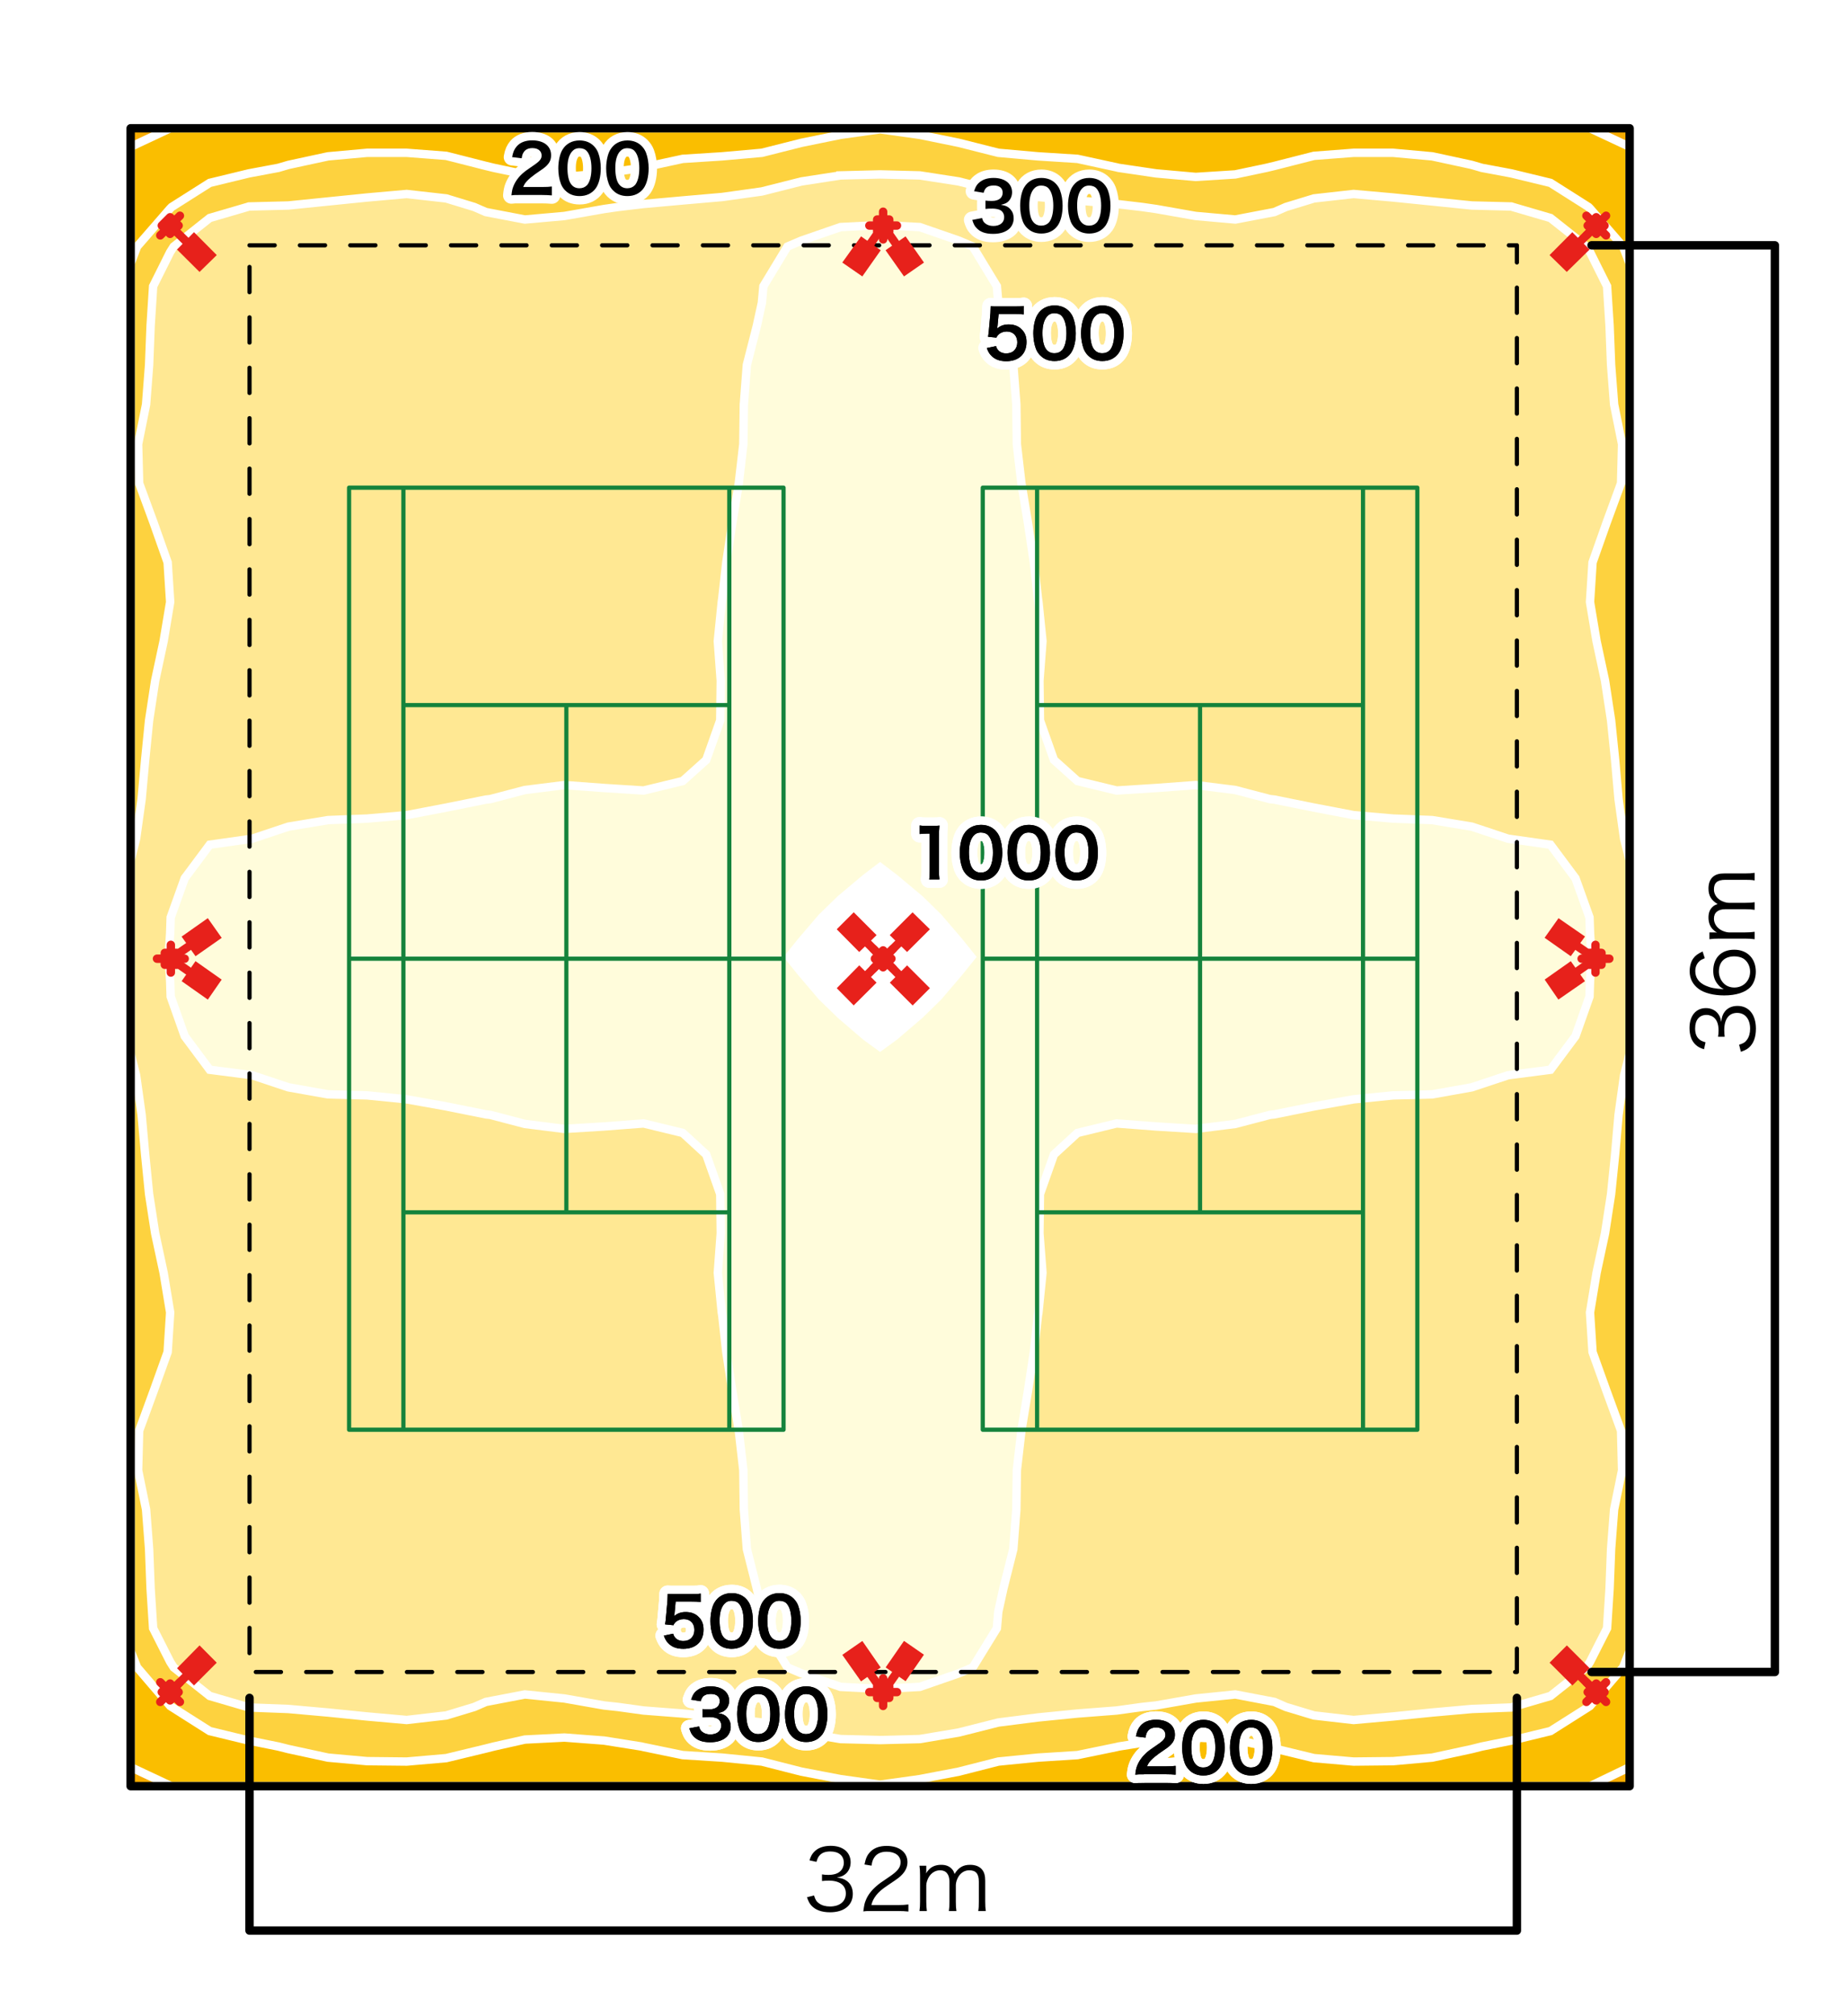 <svg xmlns="http://www.w3.org/2000/svg" id="a" viewBox="0 0 220 240"><defs><style>.c,.d,.e{fill:none}.c,.d,.e,.f{stroke-linecap:round;stroke-linejoin:round}.d{stroke-width:.5px}.e{stroke:#000}.g{fill:#e7211b;stroke-miterlimit:10}.c,.g{stroke:#e7211b}.f{stroke:#fff}.d{stroke:#15833c}.f{stroke-width:2px;fill:#fff}</style></defs><path d="M0 0h220v240H0z" style="fill:#fff"/><path d="M15.56 15.27h178.55v197.35H15.56z" style="fill:#f7ac00"/><path d="m20.27 15.27-4.71 2.21v192.87l4.71 2.21.24.06h168.88l4.72-2.27V17.48l-4.72-2.21H20.27z" style="fill:#fabe00;stroke:#fff;stroke-miterlimit:10"/><path d="m100.12 16.05-4.66.95-4.71 1.19-4.72.42-4.71.3-4.66 1.01-.24.06-4.47.66-4.72.42-4.71-.3-3.7-.78-.95-.23-4.72-1.2-4.71-.36h-4.72l-4.65.42-4.72 1.02-1.19.35-3.52.66-4.66 1.13-4.53 2.87-.18.18-3.94 4.53-.77 2.03v165.13l.77 1.96 3.94 4.6.18.12 4.53 2.87 4.66 1.13 3.52.71 1.19.3 4.72 1.02 4.65.42 4.72.05 4.71-.41 4.72-1.14.95-.24 3.7-.83 4.71-.24 4.72.36 4.47.71.24.06 4.66.96 4.71.3 4.72.47 4.71 1.2 4.66.89 4.71.66 4.72-.66 4.65-.89 4.71-1.2 4.72-.47 4.71-.3 4.66-.96.24-.06 4.47-.71 4.72-.36 4.71.24 3.7.83.96.24 4.71 1.14 4.72.41 4.71-.05 4.65-.42 4.72-1.02 1.19-.3 3.52-.71 4.66-1.13 4.53-2.87.18-.12 3.94-4.6.78-1.96V31.38l-.78-2.03-3.94-4.53-.18-.18-4.53-2.87-4.66-1.13-3.52-.66-1.19-.35-4.72-1.02-4.65-.42h-4.71l-4.72.36-4.71 1.2-.96.23-3.7.78-4.71.3-4.72-.42-4.47-.66-.24-.06-4.66-1.01-4.71-.3-4.72-.42L114.2 17l-4.65-.95-4.72-.66-4.71.66z" style="fill:#fdd23f;stroke:#fff;stroke-miterlimit:10"/><path d="m100.12 20.88-4.66.72-4.71 1.19-4.72.66-4.71.41-4.66.42-3.04.36-1.67.24-4.72.83-4.71.42-4.65-.89-1.38-.6-3.34-1.02-4.71-.53-4.72.42-4.65.47-4.72.48-4.71.12-.18.06-4.48 1.31-4.29 3.4-.42.66-2.03 4.06-.3 4.71-.18 4.66-.36 4.71-.95 4.72.12 4.65 1.73 4.71 1.67 4.72.3 4.71-.78 4.66-1.01 4.71-.72 4.72-.47 4.71-.42 4.66-.66 4.71-.65 2.57v23.03l.65 2.57.66 4.71.42 4.72.47 4.71.72 4.66 1.01 4.71.78 4.72-.3 4.71-1.67 4.65-1.73 4.72-.12 4.71.95 4.66.36 4.71.18 4.72.3 4.71 2.03 4 .42.66 4.29 3.4 4.48 1.31.18.06 4.71.18 4.72.42 4.65.47 4.72.42 4.71-.54 3.34-1.01 1.38-.6 4.65-.89 4.71.48 4.72.83 1.67.18 3.04.42 4.66.36 4.71.47 4.72.6 4.71 1.19 4.66.78 4.71.12 4.72-.12 4.65-.78 4.71-1.19 4.72-.6 4.71-.47 4.66-.36 3.04-.42 1.67-.18 4.72-.83 4.71-.48 4.66.89 1.37.6 3.34 1.01 4.72.54 4.71-.42 4.65-.47 4.72-.42 4.71-.18.18-.06 4.48-1.31 4.29-3.4.42-.66 2.03-4 .3-4.71.18-4.72.36-4.71.95-4.66-.12-4.71-1.73-4.72-1.67-4.65-.3-4.71.78-4.72 1.01-4.71.72-4.66.48-4.71.41-4.72.66-4.71.66-2.57V102.4l-.66-2.57-.66-4.71-.41-4.66-.48-4.71-.72-4.72-1.01-4.71-.78-4.66.3-4.71 1.67-4.72 1.73-4.71.12-4.65-.95-4.72-.36-4.71-.18-4.66-.3-4.71-2.03-4.06-.42-.66-4.29-3.4-4.48-1.31-.18-.06-4.71-.12-4.72-.48-4.65-.47-4.71-.42-4.72.53-3.34 1.02-1.37.6-4.66.89-4.71-.42-4.72-.83-1.67-.24-3.04-.36-4.66-.42-4.71-.41-4.72-.66-4.71-1.19-4.65-.72-4.72-.12-4.71.12z" style="stroke:#fff;fill:#ffe893;stroke-miterlimit:10"/><path d="m115.87 29.35 2.87 4.72.17 1.97.6 2.74 1.19 4.66.36 4.71.06 4.72.54 4.65.78 4.71.71 4.72.48 4.3.06.41.48 4.66-.36 4.71.06 4.72 1.67 4.71 2.8 2.51L133 94.1l4.71-.3 4.72-.35 4.71.59 4.12 1.08.54.06 4.71.95 4.72.9 4.71.41 4.65.18 4.72.78 4.3 1.43.41.06 4.66.66 2.98 4 1.67 4.65.06 1.85.18 2.86-.18 2.87-.06 1.85-1.67 4.71-2.98 4-4.66.6-.41.06-4.3 1.43-4.72.84-4.65.12-4.71.47-4.72.84-4.71.95-.54.06-4.12 1.08-4.71.59-4.72-.29-4.71-.36-4.66 1.13-2.8 2.57-1.67 4.71-.06 4.66.36 4.71-.48 4.72-.06.35-.48 4.36-.71 4.65-.78 4.72-.54 4.71-.06 4.66-.36 4.71-1.19 4.72-.6 2.74-.17 1.97-2.87 4.66-1.67.71-4.65 1.61-4.72.24-4.71-.24-4.66-1.61-1.67-.71-2.86-4.66-.18-1.97-.6-2.74-1.19-4.72-.36-4.71-.06-4.66-.54-4.71-.77-4.72-.72-4.65-.48-4.36-.06-.35-.47-4.72.35-4.71-.06-4.66-1.67-4.71-2.8-2.57-4.66-1.13-4.71.36-4.72.29-4.71-.59-4.12-1.08-.53-.06-4.72-.95-4.71-.84-4.72-.47-4.65-.12-4.72-.84-4.29-1.43-.42-.06-4.66-.6-2.98-4-1.67-4.71-.06-1.85-.18-2.87.18-2.86.06-1.85 1.67-4.65 2.98-4 4.66-.66.42-.06 4.29-1.43 4.72-.78 4.65-.18 4.72-.41 4.71-.9 4.72-.95.53-.06 4.12-1.08 4.71-.59 4.72.35 4.71.3 4.66-1.13 2.8-2.51 1.67-4.71.06-4.72-.35-4.71.47-4.66.06-.41.48-4.3.72-4.72.77-4.71.54-4.65.06-4.72.36-4.71 1.19-4.66.6-2.74.18-1.97 2.86-4.72 1.67-.71 4.66-1.61 4.71-.24 4.72.24 4.65 1.61 1.67.71z" style="fill:#fffcdb;stroke:#fff;stroke-miterlimit:10"/><path d="m106.56 104.55 2.99 2.5 2.2 2.15 2.45 2.86 1.49 1.85-1.49 1.85-2.45 2.87-2.2 2.15-2.99 2.56-1.73 1.26-1.73-1.26-2.98-2.56-2.21-2.15-2.45-2.87-1.49-1.85 1.49-1.85 2.45-2.86 2.21-2.15 2.98-2.5 1.73-1.32 1.73 1.32z" style="fill:#fff;stroke:#fff;stroke-miterlimit:10"/><path d="M15.56 15.27h178.55v197.35H15.56z" class="e"/><path d="M29.72 29.2h150.96v169.83H29.72z" style="stroke:#000;stroke-width:.5px;stroke-linecap:round;stroke-linejoin:round;fill:none;stroke-dasharray:3 3"/><path d="M29.72 202.11v27.7h150.96v-27.7" class="e"/><path d="M41.58 58.05h51.75M67.46 83.93v60.38M48.05 83.93h38.82M48.05 144.31h38.82M41.58 170.19h51.75M41.58 114.12h51.75M93.33 58.05v112.14M86.87 58.05v112.14M48.05 58.05v112.14M41.58 58.05v112.14M117.06 58.05h51.76M123.53 83.93h38.82M117.06 114.12h51.76M117.06 170.19h51.76M123.53 144.31h38.82M142.94 83.93v60.38M168.82 58.05v112.14M162.35 58.05v112.14M117.06 58.05v112.14M123.53 58.05v112.14" class="d"/><path d="M189.57 29.2h21.84v169.83h-21.84" class="e"/><path d="M96.96 225.63c.16.52.3.73.61.95.34.24.78.36 1.29.36 1.16 0 1.89-.6 1.89-1.55s-.71-1.53-2.04-1.53c-.28 0-.53.02-.8.05v-.79c.23.04.47.06.74.06.66 0 1.15-.15 1.46-.46.25-.24.4-.61.4-.97 0-.86-.6-1.36-1.61-1.36-.61 0-1.05.17-1.33.53-.14.18-.21.34-.32.71l-.83-.18c.17-.51.29-.74.54-1 .44-.48 1.12-.73 1.99-.73 1.45 0 2.37.76 2.37 1.96 0 .61-.26 1.15-.7 1.46-.26.19-.48.27-.94.36.58.06.89.17 1.23.43.44.34.67.87.67 1.51 0 1.35-1.04 2.19-2.71 2.19-1.01 0-1.76-.28-2.24-.82-.21-.24-.33-.46-.51-.97l.84-.21ZM103.93 227.48c-.63 0-.78 0-1.1.05.11-.79.14-.94.29-1.32.25-.63.67-1.18 1.3-1.72.35-.3.37-.31 1.53-1.1.99-.67 1.32-1.11 1.32-1.72 0-.76-.64-1.25-1.66-1.25-.66 0-1.15.22-1.45.65-.19.27-.28.51-.35 1.01l-.84-.14c.15-.72.3-1.07.63-1.44.45-.51 1.13-.77 2.01-.77 1.51 0 2.48.76 2.48 1.94 0 .51-.2.99-.59 1.42-.3.34-.56.53-1.7 1.29-.79.53-1.11.81-1.44 1.23-.31.41-.45.68-.57 1.16h3.19c.5 0 .84-.02 1.22-.07v.84c-.4-.04-.73-.06-1.23-.06h-3.04ZM109.52 227.48c.05-.36.07-.66.07-1.13v-3.13c0-.5-.02-.77-.07-1.13h.81v.55s0 .17-.02.36c.09-.17.18-.29.38-.5.34-.34.83-.52 1.41-.52s.99.17 1.29.51c.15.16.21.28.31.58.47-.77 1.01-1.09 1.85-1.09.66 0 1.16.21 1.46.61.24.32.34.71.34 1.3v2.47c0 .5.02.77.07 1.12h-.9c.06-.37.07-.6.07-1.13v-2.36c0-.95-.35-1.36-1.15-1.36-.5 0-.97.27-1.26.73-.19.29-.33.73-.33 1.03v1.97c0 .5.02.78.07 1.12h-.9c.05-.36.07-.62.07-1.13v-2.36c0-.88-.4-1.36-1.12-1.36-.52 0-1 .28-1.31.76-.18.27-.33.74-.33 1v1.96c0 .46.02.73.07 1.13h-.88ZM207.15 124.36c.52-.16.73-.3.95-.61.24-.34.36-.78.36-1.29 0-1.16-.6-1.89-1.55-1.89s-1.53.71-1.53 2.04c0 .28.02.53.05.8h-.79c.04-.23.06-.47.06-.74 0-.66-.15-1.15-.46-1.46-.24-.25-.61-.4-.97-.4-.86 0-1.36.6-1.36 1.61 0 .61.17 1.05.53 1.33.18.14.34.21.71.32l-.18.83c-.51-.17-.74-.29-1-.54-.48-.44-.73-1.12-.73-1.99 0-1.45.76-2.37 1.96-2.37.61 0 1.15.26 1.46.7.19.26.27.48.36.94.06-.58.17-.89.43-1.23.34-.44.87-.67 1.51-.67 1.35 0 2.19 1.04 2.19 2.71 0 1.01-.28 1.76-.82 2.24-.24.21-.46.33-.97.51l-.21-.84ZM203.06 114.06c-.32.13-.46.2-.63.35-.33.3-.5.69-.5 1.19 0 .78.42 1.37 1.24 1.73.6.26 1.06.35 2.15.42-.31-.18-.45-.28-.64-.5-.42-.47-.61-1-.61-1.69 0-1.55.96-2.51 2.5-2.51s2.57 1.04 2.57 2.62c0 .71-.23 1.38-.63 1.81-.6.65-1.72 1.01-3.14 1.01-1.25 0-2.37-.28-3.02-.76-.72-.53-1.09-1.24-1.09-2.11 0-.6.15-1.14.42-1.52.25-.35.52-.55 1.12-.84l.26.8Zm1.68 1.61c0 .5.22 1.03.57 1.38.33.33.77.5 1.27.5 1.08 0 1.88-.81 1.88-1.89 0-.65-.31-1.25-.81-1.56-.26-.16-.67-.26-1.06-.26-1.18 0-1.85.66-1.85 1.83ZM209 111.8c-.36-.05-.66-.07-1.13-.07h-3.13c-.5 0-.77.02-1.13.07v-.81h.55s.17 0 .36.02c-.17-.09-.29-.18-.5-.38-.34-.34-.52-.83-.52-1.41s.17-.99.51-1.29c.16-.15.28-.21.58-.31-.77-.47-1.09-1.01-1.09-1.85 0-.66.21-1.16.61-1.46.32-.24.71-.34 1.3-.34h2.47c.5 0 .77-.02 1.12-.07v.9c-.37-.06-.6-.07-1.13-.07h-2.36c-.95 0-1.36.35-1.36 1.15 0 .5.27.97.73 1.26.29.19.73.33 1.03.33h1.97c.5 0 .78-.02 1.12-.07v.9c-.36-.05-.62-.07-1.13-.07h-2.36c-.88 0-1.36.4-1.36 1.12 0 .52.28 1 .76 1.31.27.18.74.33 1 .33h1.96c.46 0 .73-.02 1.13-.07v.88Z"/><path d="m21.43 200.25-2.34 2.34M21.28 201.42l-1.02-1.02-.99 1.02.99.99 1.02-.99zM19.09 200.25l2.34 2.34M106.84 201.42h-3.29M104.48 200.7h1.44v1.41h-1.44zM105.19 199.78v3.29M191.3 200.25l-2.34 2.34M189.11 201.42l1.02-1.02.99 1.02-.99.99-1.02-.99zM188.96 200.25l2.34 2.34M20.35 115.77v-3.3M19.63 113.43h1.41v1.41h-1.41zM22 114.12h-3.3M104.21 114.12l.98 1.02.99-1.02-.99-.99-.98.99zM106.36 115.29l-2.33-2.34M104.03 115.29l2.33-2.34M188.39 114.12h3.3M189.35 113.43h1.41v1.41h-1.41zM190.04 115.77v-3.3M19.09 28.02l2.34-2.34M21.28 26.85l-1.02.99-.99-.99.99-.99 1.02.99zM105.19 28.5v-3.3M104.48 26.13h1.44v1.44h-1.44zM106.84 26.85h-3.29M188.96 28.02l2.34-2.34M189.11 26.85l1.02.99.99-.99-.99-.99-1.02.99zM191.3 28.02l-2.34-2.34" class="c"/><path d="m23.11 199.92 2-2-1.34-1.35-1.98 2.01 1.32 1.34z" class="g"/><path d="m20.26 201.42 2.19-2.18" class="c"/><path d="m106.187 198.355 1.616-2.335 1.554 1.075-1.616 2.335z" class="g"/><path d="m105.19 201.42 1.77-2.51" class="c"/><path d="m185.282 197.918 1.35-1.35 2.008 2.008-1.35 1.35z" class="g"/><path d="m190.13 201.42-2.19-2.18" class="c"/><path d="m188.09 111.6-2.33-1.61-1.08 1.52 2.3 1.62 1.11-1.53z" class="g"/><path d="m190.04 114.12-2.52-1.74" class="c"/><path d="m187.28 28.35-2 2.01 1.34 1.31 2.01-1.97-1.35-1.35z" class="g"/><path d="m190.13 26.85-2.19 2.16" class="c"/><path d="m106.18 29.91 1.62 2.3 1.56-1.08-1.62-2.3-1.56 1.08z" class="g"/><path d="m105.19 26.85 1.77 2.52" class="c"/><path d="m21.79 29.7 1.98 1.97 1.34-1.31-2-2.01-1.32 1.35z" class="g"/><path d="m20.26 26.85 2.19 2.16" class="c"/><path d="m22.33 116.67 2.3 1.62 1.08-1.56-2.3-1.62-1.08 1.56z" class="g"/><path d="m20.35 114.12 2.52 1.77" class="c"/><path d="m108.04 112.62 2.01-2-1.35-1.32-2.01 2.01 1.35 1.31z" class="g"/><path d="m105.19 114.12 2.16-2.16" class="c"/><path d="m102.68 28.83-1.65 2.3 1.56 1.08 1.62-2.3-1.53-1.08z" class="g"/><path d="m105.19 26.85-1.76 2.52" class="c"/><path d="m23.41 113.13 2.3-1.61-1.08-1.53-2.3 1.62 1.08 1.52z" class="g"/><path d="m20.35 114.12 2.52-1.74" class="c"/><path d="m104.21 198.37-1.62-2.34-1.56 1.08 1.65 2.34 1.53-1.08z" class="g"/><path d="m105.19 201.42-1.76-2.51" class="c"/><path d="m186.98 115.11-2.3 1.62 1.07 1.56 2.34-1.62-1.11-1.56z" class="g"/><path d="m190.04 114.12-2.52 1.77" class="c"/><path d="m106.697 116.972 1.35-1.35 2.009 2.008-1.35 1.35z" class="g"/><path d="m105.19 114.12 2.16 2.19" class="c"/><path d="m102.35 115.62-1.98 2.01 1.32 1.34 2.01-2-1.35-1.35z" class="g"/><path d="m105.19 114.12-2.15 2.19" class="c"/><path d="m103.7 111.31-2.01-2.01-1.32 1.32 1.98 2 1.35-1.31z" class="g"/><path d="m105.19 114.12-2.15-2.16" class="c"/><path d="M110.68 104.68c.05-.31.06-.62.06-1.04v-4.41h-.38c-.3 0-.53.02-.82.05v-1.02c.25.04.42.05.8.05h.74c.41 0 .53 0 .82-.04-.05.47-.06.84-.06 1.32v4.05c0 .42.02.71.06 1.04h-1.21ZM115.16 104.16c-.24-.24-.42-.52-.53-.81-.21-.57-.31-1.19-.31-1.84 0-.85.19-1.73.49-2.21.43-.72 1.15-1.11 2.04-1.11.68 0 1.26.22 1.69.65.24.24.42.52.53.81.21.56.31 1.2.31 1.85 0 .98-.22 1.85-.59 2.37-.45.62-1.11.94-1.94.94-.68 0-1.26-.22-1.68-.65Zm2.55-.62c.36-.38.56-1.12.56-2.05s-.2-1.66-.56-2.05c-.19-.22-.51-.34-.87-.34-.38 0-.66.13-.9.41-.35.42-.53 1.07-.53 1.94s.15 1.54.41 1.9c.25.35.58.52 1.02.52.35 0 .66-.12.86-.34ZM120.85 104.16c-.24-.24-.42-.52-.53-.81-.21-.57-.31-1.19-.31-1.84 0-.85.19-1.73.49-2.21.43-.72 1.15-1.11 2.04-1.11.68 0 1.26.22 1.69.65.24.24.42.52.53.81.21.56.31 1.2.31 1.85 0 .98-.22 1.85-.59 2.37-.45.62-1.11.94-1.94.94-.68 0-1.26-.22-1.68-.65Zm2.55-.62c.36-.38.56-1.12.56-2.05s-.2-1.66-.56-2.05c-.19-.22-.51-.34-.87-.34-.38 0-.66.13-.9.41-.35.42-.53 1.07-.53 1.94s.15 1.54.41 1.9c.25.35.58.52 1.02.52.35 0 .66-.12.86-.34ZM126.55 104.16c-.24-.24-.42-.52-.53-.81-.21-.57-.31-1.19-.31-1.84 0-.85.19-1.73.49-2.21.43-.72 1.15-1.11 2.04-1.11.68 0 1.26.22 1.69.65.24.24.42.52.53.81.21.56.31 1.2.31 1.85 0 .98-.22 1.85-.59 2.37-.45.62-1.11.94-1.94.94-.68 0-1.26-.22-1.68-.65Zm2.55-.62c.36-.38.56-1.12.56-2.05s-.2-1.66-.56-2.05c-.19-.22-.51-.34-.87-.34-.38 0-.66.13-.9.41-.35.42-.53 1.07-.53 1.94s.15 1.54.41 1.9c.25.35.58.52 1.02.52.35 0 .66-.12.86-.34Z" class="f"/><path d="M110.68 104.68c.05-.31.06-.62.06-1.04v-4.41h-.38c-.3 0-.53.02-.82.05v-1.02c.25.04.42.05.8.05h.74c.41 0 .53 0 .82-.04-.05.47-.06.84-.06 1.32v4.05c0 .42.02.71.06 1.04h-1.21ZM115.16 104.16c-.24-.24-.42-.52-.53-.81-.21-.57-.31-1.19-.31-1.84 0-.85.19-1.73.49-2.21.43-.72 1.15-1.11 2.04-1.11.68 0 1.26.22 1.69.65.24.24.42.52.53.81.21.56.31 1.2.31 1.85 0 .98-.22 1.85-.59 2.37-.45.62-1.11.94-1.94.94-.68 0-1.26-.22-1.68-.65Zm2.55-.62c.36-.38.56-1.12.56-2.05s-.2-1.66-.56-2.05c-.19-.22-.51-.34-.87-.34-.38 0-.66.13-.9.41-.35.42-.53 1.07-.53 1.94s.15 1.54.41 1.9c.25.35.58.52 1.02.52.35 0 .66-.12.86-.34ZM120.85 104.16c-.24-.24-.42-.52-.53-.81-.21-.57-.31-1.19-.31-1.84 0-.85.19-1.73.49-2.21.43-.72 1.15-1.11 2.04-1.11.68 0 1.26.22 1.69.65.24.24.42.52.53.81.21.56.31 1.2.31 1.85 0 .98-.22 1.85-.59 2.37-.45.62-1.11.94-1.94.94-.68 0-1.26-.22-1.68-.65Zm2.55-.62c.36-.38.56-1.12.56-2.05s-.2-1.66-.56-2.05c-.19-.22-.51-.34-.87-.34-.38 0-.66.13-.9.41-.35.42-.53 1.07-.53 1.94s.15 1.54.41 1.9c.25.35.58.52 1.02.52.35 0 .66-.12.86-.34ZM126.55 104.16c-.24-.24-.42-.52-.53-.81-.21-.57-.31-1.19-.31-1.84 0-.85.19-1.73.49-2.21.43-.72 1.15-1.11 2.04-1.11.68 0 1.26.22 1.69.65.24.24.42.52.53.81.21.56.31 1.2.31 1.85 0 .98-.22 1.85-.59 2.37-.45.62-1.11.94-1.94.94-.68 0-1.26-.22-1.68-.65Zm2.55-.62c.36-.38.56-1.12.56-2.05s-.2-1.66-.56-2.05c-.19-.22-.51-.34-.87-.34-.38 0-.66.13-.9.41-.35.42-.53 1.07-.53 1.94s.15 1.54.41 1.9c.25.35.58.52 1.02.52.35 0 .66-.12.86-.34ZM118.64 41.2c.07.23.13.34.24.46.22.27.56.41.98.41.79 0 1.31-.53 1.31-1.32s-.5-1.29-1.25-1.29c-.39 0-.74.13-.99.37-.11.11-.17.18-.24.36l-1-.1c.08-.57.09-.61.1-.83l.18-1.98c0-.14.02-.42.03-.82.24.02.42.02.85.02h1.97c.55 0 .75 0 1.11-.06v1.01c-.35-.05-.66-.06-1.1-.06h-1.88l-.13 1.4c0 .06-.02.18-.05.34.39-.34.82-.49 1.37-.49.65 0 1.17.19 1.56.6.39.38.57.86.57 1.5 0 1.41-.92 2.28-2.41 2.28-.79 0-1.38-.22-1.82-.7-.22-.23-.33-.42-.5-.87l1.1-.23ZM123.92 42.33c-.24-.24-.42-.52-.53-.81-.21-.57-.31-1.19-.31-1.84 0-.85.19-1.73.49-2.21.43-.72 1.15-1.11 2.04-1.11.68 0 1.26.22 1.69.65.24.24.42.52.53.81.21.56.31 1.2.31 1.85 0 .98-.22 1.85-.59 2.37-.45.62-1.11.94-1.94.94-.68 0-1.26-.22-1.68-.65Zm2.55-.61c.36-.38.56-1.12.56-2.05s-.2-1.66-.56-2.05c-.19-.22-.51-.34-.87-.34-.38 0-.66.13-.9.41-.35.42-.53 1.07-.53 1.94s.15 1.54.41 1.9c.25.35.58.52 1.02.52.35 0 .66-.12.86-.34ZM129.61 42.33c-.24-.24-.42-.52-.53-.81-.21-.57-.31-1.19-.31-1.84 0-.85.19-1.73.49-2.21.43-.72 1.15-1.11 2.04-1.11.68 0 1.26.22 1.69.65.24.24.42.52.53.81.21.56.31 1.2.31 1.85 0 .98-.22 1.85-.59 2.37-.45.62-1.11.94-1.94.94-.68 0-1.26-.22-1.68-.65Zm2.56-.61c.36-.38.56-1.12.56-2.05s-.2-1.66-.56-2.05c-.19-.22-.51-.34-.87-.34-.38 0-.66.13-.9.41-.35.42-.53 1.07-.53 1.94s.15 1.54.41 1.9c.25.35.58.52 1.02.52.35 0 .66-.12.86-.34Z" class="f"/><path d="M118.64 41.2c.07.23.13.34.24.46.22.27.56.41.98.41.79 0 1.31-.53 1.31-1.32s-.5-1.29-1.25-1.29c-.39 0-.74.13-.99.37-.11.11-.17.18-.24.36l-1-.1c.08-.57.09-.61.1-.83l.18-1.98c0-.14.02-.42.03-.82.24.02.42.02.85.02h1.97c.55 0 .75 0 1.11-.06v1.01c-.35-.05-.66-.06-1.1-.06h-1.88l-.13 1.4c0 .06-.02.18-.05.34.39-.34.82-.49 1.37-.49.65 0 1.17.19 1.56.6.39.38.57.86.57 1.5 0 1.41-.92 2.28-2.41 2.28-.79 0-1.38-.22-1.82-.7-.22-.23-.33-.42-.5-.87l1.1-.23ZM123.92 42.33c-.24-.24-.42-.52-.53-.81-.21-.57-.31-1.19-.31-1.84 0-.85.19-1.73.49-2.21.43-.72 1.15-1.11 2.04-1.11.68 0 1.26.22 1.69.65.24.24.42.52.53.81.21.56.31 1.2.31 1.85 0 .98-.22 1.85-.59 2.37-.45.62-1.11.94-1.94.94-.68 0-1.26-.22-1.68-.65Zm2.55-.61c.36-.38.56-1.12.56-2.05s-.2-1.66-.56-2.05c-.19-.22-.51-.34-.87-.34-.38 0-.66.13-.9.41-.35.42-.53 1.07-.53 1.94s.15 1.54.41 1.9c.25.35.58.52 1.02.52.35 0 .66-.12.86-.34ZM129.61 42.33c-.24-.24-.42-.52-.53-.81-.21-.57-.31-1.19-.31-1.84 0-.85.19-1.73.49-2.21.43-.72 1.15-1.11 2.04-1.11.68 0 1.26.22 1.69.65.24.24.42.52.53.81.21.56.31 1.2.31 1.85 0 .98-.22 1.85-.59 2.37-.45.62-1.11.94-1.94.94-.68 0-1.26-.22-1.68-.65Zm2.55-.61c.36-.38.56-1.12.56-2.05s-.2-1.66-.56-2.05c-.19-.22-.51-.34-.87-.34-.38 0-.66.13-.9.41-.35.42-.53 1.07-.53 1.94s.15 1.54.41 1.9c.25.35.58.52 1.02.52.35 0 .66-.12.86-.34ZM80.18 194.47c.07.23.13.34.24.46.22.27.56.41.98.41.79 0 1.31-.53 1.31-1.32s-.5-1.29-1.26-1.29c-.39 0-.74.13-.99.37-.11.11-.17.18-.24.36l-1-.1c.08-.57.09-.61.1-.83l.18-1.98c0-.14.02-.42.03-.82.24.02.42.02.85.02h1.97c.55 0 .75 0 1.11-.06v1.01c-.35-.05-.66-.06-1.1-.06h-1.88l-.13 1.4c0 .06-.02.18-.05.34.39-.34.82-.49 1.37-.49.65 0 1.17.19 1.56.6.39.38.57.86.57 1.5 0 1.41-.92 2.28-2.41 2.28-.79 0-1.38-.22-1.82-.7-.22-.23-.33-.42-.5-.87l1.1-.23ZM85.46 195.61c-.24-.24-.42-.52-.53-.81-.21-.57-.31-1.19-.31-1.84 0-.85.19-1.73.49-2.21.43-.72 1.15-1.11 2.04-1.11.68 0 1.26.22 1.69.65.24.24.42.52.53.81.21.56.31 1.2.31 1.86 0 .98-.22 1.85-.59 2.37-.45.62-1.11.94-1.94.94-.68 0-1.26-.22-1.68-.65Zm2.55-.62c.36-.38.56-1.12.56-2.06s-.2-1.65-.56-2.05c-.19-.22-.51-.33-.87-.33-.38 0-.66.13-.9.41-.35.42-.53 1.07-.53 1.94s.15 1.54.41 1.9c.25.35.58.52 1.02.52.35 0 .66-.12.86-.33ZM91.15 195.61c-.24-.24-.42-.52-.53-.81-.21-.57-.31-1.19-.31-1.84 0-.85.19-1.73.49-2.21.43-.72 1.15-1.11 2.04-1.11.68 0 1.26.22 1.69.65.24.24.42.52.53.81.21.56.31 1.2.31 1.86 0 .98-.22 1.85-.59 2.37-.45.62-1.11.94-1.94.94-.68 0-1.26-.22-1.68-.65Zm2.55-.62c.36-.38.56-1.12.56-2.06s-.2-1.65-.56-2.05c-.19-.22-.51-.33-.87-.33-.38 0-.66.13-.9.41-.35.42-.53 1.07-.53 1.94s.15 1.54.41 1.9c.25.35.58.52 1.02.52.35 0 .66-.12.86-.33Z" class="f"/><path d="M80.18 194.47c.07.23.13.34.24.46.22.27.56.41.98.41.79 0 1.31-.53 1.31-1.32s-.5-1.29-1.26-1.29c-.39 0-.74.13-.99.37-.11.11-.17.18-.24.36l-1-.1c.08-.57.09-.61.1-.83l.18-1.98c0-.14.02-.42.03-.82.24.02.42.02.85.02h1.97c.55 0 .75 0 1.11-.06v1.01c-.35-.05-.66-.06-1.1-.06h-1.88l-.13 1.4c0 .06-.02.18-.05.34.39-.34.82-.49 1.37-.49.65 0 1.17.19 1.56.6.39.38.57.86.57 1.5 0 1.41-.92 2.28-2.41 2.28-.79 0-1.38-.22-1.82-.7-.22-.23-.33-.42-.5-.87l1.1-.23ZM85.46 195.61c-.24-.24-.42-.52-.53-.81-.21-.57-.31-1.19-.31-1.84 0-.85.19-1.73.49-2.21.43-.72 1.15-1.11 2.04-1.11.68 0 1.26.22 1.69.65.24.24.42.52.53.81.21.56.31 1.2.31 1.86 0 .98-.22 1.85-.59 2.37-.45.62-1.11.94-1.94.94-.68 0-1.26-.22-1.68-.65Zm2.55-.62c.36-.38.56-1.12.56-2.06s-.2-1.65-.56-2.05c-.19-.22-.51-.33-.87-.33-.38 0-.66.13-.9.41-.35.42-.53 1.07-.53 1.94s.15 1.54.41 1.9c.25.35.58.52 1.02.52.35 0 .66-.12.86-.33ZM91.15 195.61c-.24-.24-.42-.52-.53-.81-.21-.57-.31-1.19-.31-1.84 0-.85.19-1.73.49-2.21.43-.72 1.15-1.11 2.04-1.11.68 0 1.26.22 1.69.65.24.24.42.52.53.81.21.56.31 1.2.31 1.86 0 .98-.22 1.85-.59 2.37-.45.62-1.11.94-1.94.94-.68 0-1.26-.22-1.68-.65Zm2.55-.62c.36-.38.56-1.12.56-2.06s-.2-1.65-.56-2.05c-.19-.22-.51-.33-.87-.33-.38 0-.66.13-.9.41-.35.42-.53 1.07-.53 1.94s.15 1.54.41 1.9c.25.35.58.52 1.02.52.35 0 .66-.12.86-.33ZM116.97 25.93c.1.37.18.5.38.66.26.21.58.31.97.31.79 0 1.29-.41 1.29-1.04 0-.37-.16-.67-.45-.84-.19-.11-.57-.19-.92-.19s-.58 0-.86.04v-.99c.26.03.43.04.78.04.8 0 1.27-.37 1.27-.98 0-.55-.38-.86-1.06-.86-.39 0-.68.09-.87.25-.16.15-.24.29-.34.62l-1.14-.19c.2-.59.38-.87.76-1.14.41-.3.93-.44 1.57-.44 1.33 0 2.2.67 2.2 1.71 0 .48-.21.92-.55 1.18-.18.14-.35.2-.78.31.57.09.86.22 1.14.54.26.3.38.63.38 1.1 0 .43-.18.87-.48 1.17-.44.42-1.11.65-1.97.65-.94 0-1.58-.24-2.03-.76-.2-.22-.3-.43-.45-.9l1.14-.22ZM122.35 27.15c-.24-.24-.42-.52-.53-.81-.21-.57-.31-1.19-.31-1.84 0-.85.19-1.73.49-2.21.43-.72 1.15-1.11 2.04-1.11.68 0 1.26.22 1.69.65.24.24.42.52.53.81.21.56.31 1.2.31 1.85 0 .98-.22 1.85-.59 2.37-.45.62-1.11.94-1.94.94-.68 0-1.26-.22-1.68-.65Zm2.55-.62c.36-.38.56-1.12.56-2.05s-.2-1.66-.56-2.05c-.19-.22-.51-.34-.87-.34-.38 0-.66.13-.9.41-.35.42-.53 1.07-.53 1.94s.15 1.54.41 1.9c.25.35.58.52 1.02.52.35 0 .66-.12.86-.34ZM128.05 27.15c-.24-.24-.42-.52-.53-.81-.21-.57-.31-1.19-.31-1.84 0-.85.19-1.73.49-2.21.43-.72 1.15-1.11 2.04-1.11.68 0 1.26.22 1.69.65.24.24.42.52.53.81.21.56.31 1.2.31 1.85 0 .98-.22 1.85-.59 2.37-.45.62-1.11.94-1.94.94-.68 0-1.26-.22-1.68-.65Zm2.55-.62c.36-.38.56-1.12.56-2.05s-.2-1.66-.56-2.05c-.19-.22-.51-.34-.87-.34-.38 0-.66.13-.9.41-.35.42-.53 1.07-.53 1.94s.15 1.54.41 1.9c.25.35.58.52 1.02.52.35 0 .66-.12.86-.34ZM83.26 205.49c.1.37.18.5.38.66.26.21.58.31.97.31.79 0 1.3-.41 1.3-1.04 0-.37-.16-.67-.45-.84-.19-.11-.57-.19-.92-.19s-.58 0-.86.04v-.99c.26.03.43.04.78.04.8 0 1.27-.37 1.27-.98 0-.55-.38-.86-1.06-.86-.39 0-.68.09-.87.25-.16.15-.24.29-.34.62l-1.14-.19c.2-.59.38-.87.76-1.14.41-.3.93-.44 1.57-.44 1.33 0 2.2.67 2.2 1.71 0 .48-.21.92-.55 1.17-.18.14-.35.2-.78.31.57.09.86.22 1.14.54.26.3.38.63.38 1.1 0 .43-.18.87-.48 1.17-.44.42-1.11.65-1.97.65-.94 0-1.58-.24-2.03-.76-.2-.22-.3-.43-.45-.9l1.14-.22ZM88.64 206.71c-.24-.24-.42-.52-.53-.81-.21-.57-.31-1.19-.31-1.84 0-.85.19-1.73.49-2.21.43-.72 1.15-1.11 2.04-1.11.68 0 1.26.22 1.69.65.24.24.42.52.53.81.21.56.31 1.2.31 1.86 0 .98-.22 1.85-.59 2.37-.45.62-1.11.94-1.94.94-.68 0-1.26-.22-1.68-.65Zm2.55-.62c.36-.38.56-1.12.56-2.06s-.2-1.65-.56-2.05c-.19-.22-.51-.33-.87-.33-.38 0-.66.13-.9.41-.35.42-.53 1.07-.53 1.94s.15 1.54.41 1.9c.25.35.58.52 1.02.52.35 0 .66-.12.86-.34ZM94.34 206.71c-.24-.24-.42-.52-.53-.81-.21-.57-.31-1.19-.31-1.84 0-.85.19-1.73.49-2.21.43-.72 1.15-1.11 2.04-1.11.68 0 1.26.22 1.69.65.24.24.42.52.53.81.21.56.31 1.2.31 1.86 0 .98-.22 1.85-.59 2.37-.45.62-1.11.94-1.94.94-.68 0-1.26-.22-1.68-.65Zm2.55-.62c.36-.38.56-1.12.56-2.06s-.2-1.65-.56-2.05c-.19-.22-.51-.33-.87-.33-.38 0-.66.13-.9.41-.35.42-.53 1.07-.53 1.94s.15 1.54.41 1.9c.25.35.58.52 1.02.52.35 0 .66-.12.86-.34Z" class="f"/><path d="M83.26 205.49c.1.37.18.5.38.66.26.21.58.31.97.31.79 0 1.3-.41 1.3-1.04 0-.37-.16-.67-.45-.84-.19-.11-.57-.19-.92-.19s-.58 0-.86.04v-.99c.26.03.43.04.78.04.8 0 1.27-.37 1.27-.98 0-.55-.38-.86-1.06-.86-.39 0-.68.09-.87.25-.16.15-.24.29-.34.62l-1.14-.19c.2-.59.38-.87.76-1.14.41-.3.93-.44 1.57-.44 1.33 0 2.2.67 2.2 1.71 0 .48-.21.92-.55 1.17-.18.14-.35.2-.78.31.57.09.86.22 1.14.54.26.3.38.63.38 1.1 0 .43-.18.87-.48 1.17-.44.42-1.11.65-1.97.65-.94 0-1.58-.24-2.03-.76-.2-.22-.3-.43-.45-.9l1.14-.22ZM88.64 206.7c-.24-.24-.42-.52-.53-.81-.21-.57-.31-1.19-.31-1.84 0-.85.19-1.73.49-2.21.43-.72 1.15-1.11 2.04-1.11.68 0 1.26.22 1.69.65.24.24.42.52.53.81.21.56.31 1.2.31 1.86 0 .98-.22 1.85-.59 2.37-.45.62-1.11.94-1.94.94-.68 0-1.26-.22-1.68-.65Zm2.55-.61c.36-.38.56-1.12.56-2.06s-.2-1.65-.56-2.05c-.19-.22-.51-.33-.87-.33-.38 0-.66.13-.9.41-.35.42-.53 1.07-.53 1.94s.15 1.54.41 1.9c.25.35.58.52 1.02.52.35 0 .66-.12.86-.33ZM94.34 206.7c-.24-.24-.42-.52-.53-.81-.21-.57-.31-1.19-.31-1.84 0-.85.19-1.73.49-2.21.43-.72 1.15-1.11 2.04-1.11.68 0 1.26.22 1.69.65.24.24.42.52.53.81.21.56.31 1.2.31 1.86 0 .98-.22 1.85-.59 2.37-.45.62-1.11.94-1.94.94-.68 0-1.26-.22-1.68-.65Zm2.55-.61c.36-.38.56-1.12.56-2.06s-.2-1.65-.56-2.05c-.19-.22-.51-.33-.87-.33-.38 0-.66.13-.9.41-.35.42-.53 1.07-.53 1.94s.15 1.54.41 1.9c.25.35.58.52 1.02.52.35 0 .66-.12.86-.33ZM61.95 23.21c-.62 0-.75 0-1.03.04.05-.46.1-.74.21-1.02.22-.58.58-1.1 1.1-1.57.28-.25.52-.43 1.32-.97.74-.5.96-.77.96-1.18 0-.54-.42-.88-1.1-.88-.46 0-.82.16-1.02.47-.14.19-.19.37-.25.74L61 18.7c.11-.61.26-.94.55-1.28.4-.46 1.03-.71 1.83-.71 1.4 0 2.26.67 2.26 1.77 0 .53-.18.91-.57 1.28-.22.21-.3.27-1.34.98-.35.25-.75.58-.95.8-.24.26-.34.42-.46.72h2.24c.5 0 .9-.02 1.17-.06v1.06c-.38-.03-.7-.05-1.21-.05h-2.57ZM67.34 22.69c-.24-.24-.42-.52-.53-.81-.21-.57-.31-1.19-.31-1.84 0-.85.19-1.73.49-2.21.43-.72 1.15-1.11 2.04-1.11.68 0 1.26.22 1.69.65.24.24.42.52.53.81.21.56.31 1.2.31 1.85 0 .98-.22 1.85-.59 2.37-.45.62-1.11.94-1.94.94-.68 0-1.26-.22-1.68-.65Zm2.55-.61c.36-.38.56-1.12.56-2.05s-.2-1.66-.56-2.05c-.19-.22-.51-.34-.87-.34-.38 0-.66.13-.9.41-.35.42-.53 1.07-.53 1.94s.15 1.54.41 1.9c.25.35.58.52 1.02.52.35 0 .66-.12.86-.34ZM73.04 22.69c-.24-.24-.42-.52-.53-.81-.21-.57-.31-1.19-.31-1.84 0-.85.19-1.73.49-2.21.43-.72 1.15-1.11 2.04-1.11.68 0 1.26.22 1.69.65.24.24.42.52.53.81.21.56.31 1.2.31 1.85 0 .98-.22 1.85-.59 2.37-.45.62-1.11.94-1.94.94-.68 0-1.26-.22-1.68-.65Zm2.55-.61c.36-.38.56-1.12.56-2.05s-.2-1.66-.56-2.05c-.19-.22-.51-.34-.87-.34-.38 0-.66.13-.9.41-.35.42-.53 1.07-.53 1.94s.15 1.54.41 1.9c.25.35.58.52 1.02.52.35 0 .66-.12.86-.34ZM136.26 211.21c-.62 0-.75 0-1.03.04.05-.46.1-.74.21-1.02.22-.58.58-1.09 1.1-1.57.28-.25.52-.43 1.32-.97.74-.5.96-.77.96-1.18 0-.54-.42-.88-1.1-.88-.46 0-.82.16-1.02.47-.14.19-.19.37-.25.74l-1.14-.14c.11-.61.26-.94.55-1.28.4-.46 1.03-.71 1.83-.71 1.4 0 2.26.67 2.26 1.77 0 .53-.18.91-.57 1.28-.22.21-.3.27-1.34.98-.35.25-.75.58-.95.8-.24.26-.34.42-.46.72h2.24c.5 0 .9-.02 1.17-.06v1.05c-.38-.03-.7-.05-1.21-.05h-2.57ZM141.65 210.69c-.24-.24-.42-.52-.53-.81-.21-.57-.31-1.19-.31-1.84 0-.85.19-1.73.49-2.21.43-.72 1.15-1.11 2.04-1.11.68 0 1.26.22 1.69.65.24.24.42.52.53.81.21.56.31 1.2.31 1.86 0 .98-.22 1.85-.59 2.37-.45.62-1.11.94-1.94.94-.68 0-1.26-.22-1.68-.65Zm2.55-.62c.36-.38.56-1.12.56-2.06s-.2-1.65-.56-2.05c-.19-.22-.51-.33-.87-.33-.38 0-.66.13-.9.41-.35.42-.53 1.07-.53 1.94s.15 1.54.41 1.9c.25.35.58.52 1.02.52.35 0 .66-.12.86-.34ZM147.34 210.69c-.24-.24-.42-.52-.53-.81-.21-.57-.31-1.19-.31-1.84 0-.85.19-1.73.49-2.21.43-.72 1.15-1.11 2.04-1.11.68 0 1.26.22 1.69.65.24.24.42.52.53.81.21.56.31 1.2.31 1.86 0 .98-.22 1.85-.59 2.37-.45.62-1.11.94-1.94.94-.68 0-1.26-.22-1.68-.65Zm2.55-.62c.36-.38.56-1.12.56-2.06s-.2-1.65-.56-2.05c-.19-.22-.51-.33-.87-.33-.38 0-.66.13-.9.41-.35.42-.53 1.07-.53 1.94s.15 1.54.41 1.9c.25.35.58.52 1.02.52.35 0 .66-.12.86-.34Z" class="f"/><path d="M136.25 211.21c-.62 0-.75 0-1.03.04.05-.46.1-.74.21-1.02.22-.58.58-1.09 1.1-1.57.28-.25.52-.43 1.32-.97.74-.5.96-.77.96-1.18 0-.54-.42-.88-1.1-.88-.46 0-.82.16-1.02.47-.14.19-.19.37-.25.74l-1.14-.14c.11-.61.26-.94.55-1.28.4-.46 1.03-.71 1.83-.71 1.4 0 2.26.67 2.26 1.77 0 .53-.18.91-.57 1.28-.22.21-.3.27-1.34.98-.35.25-.75.58-.95.8-.24.26-.34.42-.46.72h2.24c.5 0 .9-.02 1.17-.06v1.05c-.38-.03-.7-.05-1.21-.05h-2.57ZM141.65 210.69c-.24-.24-.42-.52-.53-.81-.21-.57-.31-1.19-.31-1.84 0-.85.19-1.73.49-2.21.43-.72 1.15-1.11 2.04-1.11.68 0 1.26.22 1.69.65.24.24.42.52.53.81.21.56.31 1.2.31 1.86 0 .98-.22 1.85-.59 2.37-.45.62-1.11.94-1.94.94-.68 0-1.26-.22-1.68-.65Zm2.55-.62c.36-.38.56-1.12.56-2.06s-.2-1.65-.56-2.05c-.19-.22-.51-.33-.87-.33-.38 0-.66.13-.9.41-.35.42-.53 1.07-.53 1.94s.15 1.54.41 1.9c.25.35.58.52 1.02.52.35 0 .66-.12.86-.34ZM147.34 210.69c-.24-.24-.42-.52-.53-.81-.21-.57-.31-1.19-.31-1.84 0-.85.19-1.73.49-2.21.43-.72 1.15-1.11 2.04-1.11.68 0 1.26.22 1.69.65.24.24.42.52.53.81.21.56.31 1.2.31 1.86 0 .98-.22 1.85-.59 2.37-.45.62-1.11.94-1.94.94-.68 0-1.26-.22-1.68-.65Zm2.55-.62c.36-.38.56-1.12.56-2.06s-.2-1.65-.56-2.05c-.19-.22-.51-.33-.87-.33-.38 0-.66.13-.9.41-.35.42-.53 1.07-.53 1.94s.15 1.54.41 1.9c.25.35.58.52 1.02.52.35 0 .66-.12.86-.34Z" class="f"/><path d="M110.68 104.68c.05-.31.06-.62.06-1.04v-4.41h-.38c-.3 0-.53.02-.82.05v-1.02c.25.04.42.05.8.05h.74c.41 0 .53 0 .82-.04-.05.47-.06.84-.06 1.32v4.05c0 .42.02.71.06 1.04h-1.21ZM115.16 104.16c-.24-.24-.42-.52-.53-.81-.21-.57-.31-1.19-.31-1.84 0-.85.19-1.73.49-2.21.43-.72 1.15-1.11 2.04-1.11.68 0 1.26.22 1.69.65.24.24.42.52.53.81.21.56.31 1.2.31 1.85 0 .98-.22 1.85-.59 2.37-.45.62-1.11.94-1.94.94-.68 0-1.26-.22-1.68-.65Zm2.55-.62c.36-.38.56-1.12.56-2.05s-.2-1.66-.56-2.05c-.19-.22-.51-.34-.87-.34-.38 0-.66.13-.9.41-.35.42-.53 1.07-.53 1.94s.15 1.54.41 1.9c.25.35.58.52 1.02.52.35 0 .66-.12.86-.34ZM120.85 104.16c-.24-.24-.42-.52-.53-.81-.21-.57-.31-1.19-.31-1.84 0-.85.19-1.73.49-2.21.43-.72 1.15-1.11 2.04-1.11.68 0 1.26.22 1.69.65.24.24.42.52.53.81.21.56.31 1.2.31 1.85 0 .98-.22 1.85-.59 2.37-.45.62-1.11.94-1.94.94-.68 0-1.26-.22-1.68-.65Zm2.55-.62c.36-.38.56-1.12.56-2.05s-.2-1.66-.56-2.05c-.19-.22-.51-.34-.87-.34-.38 0-.66.13-.9.41-.35.42-.53 1.07-.53 1.94s.15 1.54.41 1.9c.25.35.58.52 1.02.52.35 0 .66-.12.86-.34ZM126.55 104.16c-.24-.24-.42-.52-.53-.81-.21-.57-.31-1.19-.31-1.84 0-.85.19-1.73.49-2.21.43-.72 1.15-1.11 2.04-1.11.68 0 1.26.22 1.69.65.24.24.42.52.53.81.21.56.31 1.2.31 1.85 0 .98-.22 1.85-.59 2.37-.45.62-1.11.94-1.94.94-.68 0-1.26-.22-1.68-.65Zm2.55-.62c.36-.38.56-1.12.56-2.05s-.2-1.66-.56-2.05c-.19-.22-.51-.34-.87-.34-.38 0-.66.13-.9.41-.35.42-.53 1.07-.53 1.94s.15 1.54.41 1.9c.25.35.58.52 1.02.52.35 0 .66-.12.86-.34Z"/><path d="M110.68 104.68c.05-.31.06-.62.06-1.04v-4.41h-.38c-.3 0-.53.02-.82.05v-1.02c.25.04.42.05.8.05h.74c.41 0 .53 0 .82-.04-.05.47-.06.84-.06 1.32v4.05c0 .42.02.71.06 1.04h-1.21ZM115.16 104.16c-.24-.24-.42-.52-.53-.81-.21-.57-.31-1.19-.31-1.84 0-.85.19-1.73.49-2.21.43-.72 1.15-1.11 2.04-1.11.68 0 1.26.22 1.69.65.24.24.42.52.53.81.21.56.31 1.2.31 1.85 0 .98-.22 1.85-.59 2.37-.45.62-1.11.94-1.94.94-.68 0-1.26-.22-1.68-.65Zm2.55-.62c.36-.38.56-1.12.56-2.05s-.2-1.66-.56-2.05c-.19-.22-.51-.34-.87-.34-.38 0-.66.13-.9.41-.35.42-.53 1.07-.53 1.94s.15 1.54.41 1.9c.25.35.58.52 1.02.52.35 0 .66-.12.86-.34ZM120.85 104.16c-.24-.24-.42-.52-.53-.81-.21-.57-.31-1.19-.31-1.84 0-.85.19-1.73.49-2.21.43-.72 1.15-1.11 2.04-1.11.68 0 1.26.22 1.69.65.24.24.42.52.53.81.21.56.31 1.2.31 1.85 0 .98-.22 1.85-.59 2.37-.45.62-1.11.94-1.94.94-.68 0-1.26-.22-1.68-.65Zm2.55-.62c.36-.38.56-1.12.56-2.05s-.2-1.66-.56-2.05c-.19-.22-.51-.34-.87-.34-.38 0-.66.13-.9.41-.35.42-.53 1.07-.53 1.94s.15 1.54.41 1.9c.25.35.58.52 1.02.52.35 0 .66-.12.86-.34ZM126.55 104.16c-.24-.24-.42-.52-.53-.81-.21-.57-.31-1.19-.31-1.84 0-.85.19-1.73.49-2.21.43-.72 1.15-1.11 2.04-1.11.68 0 1.26.22 1.69.65.24.24.42.52.53.81.21.56.31 1.2.31 1.85 0 .98-.22 1.85-.59 2.37-.45.62-1.11.94-1.94.94-.68 0-1.26-.22-1.68-.65Zm2.55-.62c.36-.38.56-1.12.56-2.05s-.2-1.66-.56-2.05c-.19-.22-.51-.34-.87-.34-.38 0-.66.13-.9.41-.35.42-.53 1.07-.53 1.94s.15 1.54.41 1.9c.25.35.58.52 1.02.52.35 0 .66-.12.86-.34ZM118.64 41.2c.07.23.13.34.24.46.22.27.56.41.98.41.79 0 1.31-.53 1.31-1.32s-.5-1.29-1.25-1.29c-.39 0-.74.13-.99.37-.11.11-.17.18-.24.36l-1-.1c.08-.57.09-.61.1-.83l.18-1.98c0-.14.02-.42.03-.82.24.02.42.02.85.02h1.97c.55 0 .75 0 1.11-.06v1.01c-.35-.05-.66-.06-1.1-.06h-1.88l-.13 1.4c0 .06-.02.18-.05.34.39-.34.82-.49 1.37-.49.65 0 1.17.19 1.56.6.39.38.57.86.57 1.5 0 1.41-.92 2.28-2.41 2.28-.79 0-1.38-.22-1.82-.7-.22-.23-.33-.42-.5-.87l1.1-.23ZM123.92 42.33c-.24-.24-.42-.52-.53-.81-.21-.57-.31-1.19-.31-1.84 0-.85.19-1.73.49-2.21.43-.72 1.15-1.11 2.04-1.11.68 0 1.26.22 1.69.65.24.24.42.52.53.81.21.56.31 1.2.31 1.85 0 .98-.22 1.85-.59 2.37-.45.62-1.11.94-1.94.94-.68 0-1.26-.22-1.68-.65Zm2.55-.61c.36-.38.56-1.12.56-2.05s-.2-1.66-.56-2.05c-.19-.22-.51-.34-.87-.34-.38 0-.66.13-.9.41-.35.42-.53 1.07-.53 1.94s.15 1.54.41 1.9c.25.35.58.52 1.02.52.35 0 .66-.12.86-.34ZM129.61 42.33c-.24-.24-.42-.52-.53-.81-.21-.57-.31-1.19-.31-1.84 0-.85.19-1.73.49-2.21.43-.72 1.15-1.11 2.04-1.11.68 0 1.26.22 1.69.65.24.24.42.52.53.81.21.56.31 1.2.31 1.85 0 .98-.22 1.85-.59 2.37-.45.62-1.11.94-1.94.94-.68 0-1.26-.22-1.68-.65Zm2.56-.61c.36-.38.56-1.12.56-2.05s-.2-1.66-.56-2.05c-.19-.22-.51-.34-.87-.34-.38 0-.66.13-.9.41-.35.42-.53 1.07-.53 1.94s.15 1.54.41 1.9c.25.35.58.52 1.02.52.35 0 .66-.12.86-.34Z"/><path d="M118.64 41.2c.07.23.13.34.24.46.22.27.56.41.98.41.79 0 1.31-.53 1.31-1.32s-.5-1.29-1.25-1.29c-.39 0-.74.13-.99.37-.11.11-.17.18-.24.36l-1-.1c.08-.57.09-.61.1-.83l.18-1.98c0-.14.02-.42.03-.82.24.02.42.02.85.02h1.97c.55 0 .75 0 1.11-.06v1.01c-.35-.05-.66-.06-1.1-.06h-1.88l-.13 1.4c0 .06-.02.18-.05.34.39-.34.82-.49 1.37-.49.65 0 1.17.19 1.56.6.39.38.57.86.57 1.5 0 1.41-.92 2.28-2.41 2.28-.79 0-1.38-.22-1.82-.7-.22-.23-.33-.42-.5-.87l1.1-.23ZM123.92 42.33c-.24-.24-.42-.52-.53-.81-.21-.57-.31-1.19-.31-1.84 0-.85.19-1.73.49-2.21.43-.72 1.15-1.11 2.04-1.11.68 0 1.26.22 1.69.65.24.24.42.52.53.81.21.56.31 1.2.31 1.85 0 .98-.22 1.85-.59 2.37-.45.62-1.11.94-1.94.94-.68 0-1.26-.22-1.68-.65Zm2.55-.61c.36-.38.56-1.12.56-2.05s-.2-1.66-.56-2.05c-.19-.22-.51-.34-.87-.34-.38 0-.66.13-.9.41-.35.42-.53 1.07-.53 1.94s.15 1.54.41 1.9c.25.35.58.52 1.02.52.35 0 .66-.12.86-.34ZM129.61 42.33c-.24-.24-.42-.52-.53-.81-.21-.57-.31-1.19-.31-1.84 0-.85.19-1.73.49-2.21.43-.72 1.15-1.11 2.04-1.11.68 0 1.26.22 1.69.65.24.24.42.52.53.81.21.56.31 1.2.31 1.85 0 .98-.22 1.85-.59 2.37-.45.62-1.11.94-1.94.94-.68 0-1.26-.22-1.68-.65Zm2.55-.61c.36-.38.56-1.12.56-2.05s-.2-1.66-.56-2.05c-.19-.22-.51-.34-.87-.34-.38 0-.66.13-.9.41-.35.42-.53 1.07-.53 1.94s.15 1.54.41 1.9c.25.35.58.52 1.02.52.35 0 .66-.12.86-.34ZM80.18 194.47c.07.23.13.34.24.46.22.27.56.41.98.41.79 0 1.31-.53 1.31-1.32s-.5-1.29-1.26-1.29c-.39 0-.74.13-.99.37-.11.11-.17.18-.24.36l-1-.1c.08-.57.09-.61.1-.83l.18-1.98c0-.14.02-.42.03-.82.24.02.42.02.85.02h1.97c.55 0 .75 0 1.11-.06v1.01c-.35-.05-.66-.06-1.1-.06h-1.88l-.13 1.4c0 .06-.02.18-.05.34.39-.34.82-.49 1.37-.49.65 0 1.17.19 1.56.6.39.38.57.86.57 1.5 0 1.41-.92 2.28-2.41 2.28-.79 0-1.38-.22-1.82-.7-.22-.23-.33-.42-.5-.87l1.1-.23ZM85.46 195.61c-.24-.24-.42-.52-.53-.81-.21-.57-.31-1.19-.31-1.84 0-.85.19-1.73.49-2.21.43-.72 1.15-1.11 2.04-1.11.68 0 1.26.22 1.69.65.24.24.42.52.53.81.21.56.31 1.2.31 1.86 0 .98-.22 1.85-.59 2.37-.45.62-1.11.94-1.94.94-.68 0-1.26-.22-1.68-.65Zm2.55-.62c.36-.38.56-1.12.56-2.06s-.2-1.65-.56-2.05c-.19-.22-.51-.33-.87-.33-.38 0-.66.13-.9.41-.35.42-.53 1.07-.53 1.94s.15 1.54.41 1.9c.25.35.58.52 1.02.52.35 0 .66-.12.86-.33ZM91.15 195.61c-.24-.24-.42-.52-.53-.81-.21-.57-.31-1.19-.31-1.84 0-.85.19-1.73.49-2.21.43-.72 1.15-1.11 2.04-1.11.68 0 1.26.22 1.69.65.24.24.42.52.53.81.21.56.31 1.2.31 1.86 0 .98-.22 1.85-.59 2.37-.45.62-1.11.94-1.94.94-.68 0-1.26-.22-1.68-.65Zm2.55-.62c.36-.38.56-1.12.56-2.06s-.2-1.65-.56-2.05c-.19-.22-.51-.33-.87-.33-.38 0-.66.13-.9.41-.35.42-.53 1.07-.53 1.94s.15 1.54.41 1.9c.25.35.58.52 1.02.52.35 0 .66-.12.86-.33Z"/><path d="M80.18 194.47c.07.23.13.34.24.46.22.27.56.41.98.41.79 0 1.31-.53 1.31-1.32s-.5-1.29-1.26-1.29c-.39 0-.74.13-.99.37-.11.11-.17.18-.24.36l-1-.1c.08-.57.09-.61.1-.83l.18-1.98c0-.14.02-.42.03-.82.24.02.42.02.85.02h1.97c.55 0 .75 0 1.11-.06v1.01c-.35-.05-.66-.06-1.1-.06h-1.88l-.13 1.4c0 .06-.02.18-.05.34.39-.34.82-.49 1.37-.49.65 0 1.17.19 1.56.6.39.38.57.86.57 1.5 0 1.41-.92 2.28-2.41 2.28-.79 0-1.38-.22-1.82-.7-.22-.23-.33-.42-.5-.87l1.1-.23ZM85.46 195.61c-.24-.24-.42-.52-.53-.81-.21-.57-.31-1.19-.31-1.84 0-.85.19-1.73.49-2.21.43-.72 1.15-1.11 2.04-1.11.68 0 1.26.22 1.69.65.24.24.42.52.53.81.21.56.31 1.2.31 1.86 0 .98-.22 1.85-.59 2.37-.45.62-1.11.94-1.94.94-.68 0-1.26-.22-1.68-.65Zm2.55-.62c.36-.38.56-1.12.56-2.06s-.2-1.65-.56-2.05c-.19-.22-.51-.33-.87-.33-.38 0-.66.13-.9.41-.35.42-.53 1.07-.53 1.94s.15 1.54.41 1.9c.25.35.58.52 1.02.52.35 0 .66-.12.86-.33ZM91.15 195.61c-.24-.24-.42-.52-.53-.81-.21-.57-.31-1.19-.31-1.84 0-.85.19-1.73.49-2.21.43-.72 1.15-1.11 2.04-1.11.68 0 1.26.22 1.69.65.24.24.42.52.53.81.21.56.31 1.2.31 1.86 0 .98-.22 1.85-.59 2.37-.45.62-1.11.94-1.94.94-.68 0-1.26-.22-1.68-.65Zm2.55-.62c.36-.38.56-1.12.56-2.06s-.2-1.65-.56-2.05c-.19-.22-.51-.33-.87-.33-.38 0-.66.13-.9.41-.35.42-.53 1.07-.53 1.94s.15 1.54.41 1.9c.25.35.58.52 1.02.52.35 0 .66-.12.86-.33ZM116.97 25.93c.1.37.18.5.38.66.26.21.58.31.97.31.79 0 1.29-.41 1.29-1.04 0-.37-.16-.67-.45-.84-.19-.11-.57-.19-.92-.19s-.58 0-.86.04v-.99c.26.03.43.04.78.04.8 0 1.27-.37 1.27-.98 0-.55-.38-.86-1.06-.86-.39 0-.68.09-.87.25-.16.15-.24.29-.34.62l-1.14-.19c.2-.59.38-.87.76-1.14.41-.3.93-.44 1.57-.44 1.33 0 2.2.67 2.2 1.71 0 .48-.21.92-.55 1.18-.18.14-.35.2-.78.31.57.09.86.22 1.14.54.26.3.38.63.38 1.1 0 .43-.18.87-.48 1.17-.44.42-1.11.65-1.97.65-.94 0-1.58-.24-2.03-.76-.2-.22-.3-.43-.45-.9l1.14-.22ZM122.35 27.15c-.24-.24-.42-.52-.53-.81-.21-.57-.31-1.19-.31-1.84 0-.85.19-1.73.49-2.21.43-.72 1.15-1.11 2.04-1.11.68 0 1.26.22 1.69.65.24.24.42.52.53.81.21.56.31 1.2.31 1.85 0 .98-.22 1.85-.59 2.37-.45.62-1.11.94-1.94.94-.68 0-1.26-.22-1.68-.65Zm2.55-.62c.36-.38.56-1.12.56-2.05s-.2-1.66-.56-2.05c-.19-.22-.51-.34-.87-.34-.38 0-.66.13-.9.41-.35.42-.53 1.07-.53 1.94s.15 1.54.41 1.9c.25.35.58.52 1.02.52.35 0 .66-.12.86-.34ZM128.05 27.15c-.24-.24-.42-.52-.53-.81-.21-.57-.31-1.19-.31-1.84 0-.85.19-1.73.49-2.21.43-.72 1.15-1.11 2.04-1.11.68 0 1.26.22 1.69.65.24.24.42.52.53.81.21.56.31 1.2.31 1.85 0 .98-.22 1.85-.59 2.37-.45.62-1.11.94-1.94.94-.68 0-1.26-.22-1.68-.65Zm2.55-.62c.36-.38.56-1.12.56-2.05s-.2-1.66-.56-2.05c-.19-.22-.51-.34-.87-.34-.38 0-.66.13-.9.41-.35.42-.53 1.07-.53 1.94s.15 1.54.41 1.9c.25.35.58.52 1.02.52.35 0 .66-.12.86-.34ZM83.26 205.49c.1.37.18.5.38.66.26.21.58.31.97.31.79 0 1.3-.41 1.3-1.04 0-.37-.16-.67-.45-.84-.19-.11-.57-.19-.92-.19s-.58 0-.86.04v-.99c.26.03.43.04.78.04.8 0 1.27-.37 1.27-.98 0-.55-.38-.86-1.06-.86-.39 0-.68.09-.87.25-.16.15-.24.29-.34.62l-1.14-.19c.2-.59.38-.87.76-1.14.41-.3.93-.44 1.57-.44 1.33 0 2.2.67 2.2 1.71 0 .48-.21.92-.55 1.17-.18.14-.35.2-.78.31.57.09.86.22 1.14.54.26.3.38.63.38 1.1 0 .43-.18.87-.48 1.17-.44.42-1.11.65-1.97.65-.94 0-1.58-.24-2.03-.76-.2-.22-.3-.43-.45-.9l1.14-.22ZM88.64 206.71c-.24-.24-.42-.52-.53-.81-.21-.57-.31-1.19-.31-1.84 0-.85.19-1.73.49-2.21.43-.72 1.15-1.11 2.04-1.11.68 0 1.26.22 1.69.65.24.24.42.52.53.81.21.56.31 1.2.31 1.86 0 .98-.22 1.85-.59 2.37-.45.62-1.11.94-1.94.94-.68 0-1.26-.22-1.68-.65Zm2.55-.62c.36-.38.56-1.12.56-2.06s-.2-1.65-.56-2.05c-.19-.22-.51-.33-.87-.33-.38 0-.66.13-.9.41-.35.42-.53 1.07-.53 1.94s.15 1.54.41 1.9c.25.35.58.52 1.02.52.35 0 .66-.12.86-.34ZM94.34 206.71c-.24-.24-.42-.52-.53-.81-.21-.57-.31-1.19-.31-1.84 0-.85.19-1.73.49-2.21.43-.72 1.15-1.11 2.04-1.11.68 0 1.26.22 1.69.65.24.24.42.52.53.81.21.56.31 1.2.31 1.86 0 .98-.22 1.85-.59 2.37-.45.62-1.11.94-1.94.94-.68 0-1.26-.22-1.68-.65Zm2.55-.62c.36-.38.56-1.12.56-2.06s-.2-1.65-.56-2.05c-.19-.22-.51-.33-.87-.33-.38 0-.66.13-.9.41-.35.42-.53 1.07-.53 1.94s.15 1.54.41 1.9c.25.35.58.52 1.02.52.35 0 .66-.12.86-.34Z"/><path d="M83.26 205.49c.1.37.18.5.38.66.26.21.58.31.97.31.79 0 1.3-.41 1.3-1.04 0-.37-.16-.67-.45-.84-.19-.11-.57-.19-.92-.19s-.58 0-.86.04v-.99c.26.03.43.04.78.04.8 0 1.27-.37 1.27-.98 0-.55-.38-.86-1.06-.86-.39 0-.68.09-.87.25-.16.15-.24.29-.34.62l-1.14-.19c.2-.59.38-.87.76-1.14.41-.3.93-.44 1.57-.44 1.33 0 2.2.67 2.2 1.71 0 .48-.21.92-.55 1.17-.18.14-.35.2-.78.31.57.09.86.22 1.14.54.26.3.38.63.38 1.1 0 .43-.18.87-.48 1.17-.44.42-1.11.65-1.97.65-.94 0-1.58-.24-2.03-.76-.2-.22-.3-.43-.45-.9l1.14-.22ZM88.64 206.7c-.24-.24-.42-.52-.53-.81-.21-.57-.31-1.19-.31-1.84 0-.85.19-1.73.49-2.21.43-.72 1.15-1.11 2.04-1.11.68 0 1.26.22 1.69.65.24.24.42.52.53.81.21.56.31 1.2.31 1.86 0 .98-.22 1.85-.59 2.37-.45.62-1.11.94-1.94.94-.68 0-1.26-.22-1.68-.65Zm2.55-.61c.36-.38.56-1.12.56-2.06s-.2-1.65-.56-2.05c-.19-.22-.51-.33-.87-.33-.38 0-.66.13-.9.41-.35.42-.53 1.07-.53 1.94s.15 1.54.41 1.9c.25.35.58.52 1.02.52.35 0 .66-.12.86-.33ZM94.34 206.7c-.24-.24-.42-.52-.53-.81-.21-.57-.31-1.19-.31-1.84 0-.85.19-1.73.49-2.21.43-.72 1.15-1.11 2.04-1.11.68 0 1.26.22 1.69.65.24.24.42.52.53.81.21.56.31 1.2.31 1.86 0 .98-.22 1.85-.59 2.37-.45.62-1.11.94-1.94.94-.68 0-1.26-.22-1.68-.65Zm2.55-.61c.36-.38.56-1.12.56-2.06s-.2-1.65-.56-2.05c-.19-.22-.51-.33-.87-.33-.38 0-.66.13-.9.41-.35.42-.53 1.07-.53 1.94s.15 1.54.41 1.9c.25.35.58.52 1.02.52.35 0 .66-.12.86-.33ZM61.95 23.21c-.62 0-.75 0-1.03.04.05-.46.1-.74.21-1.02.22-.58.58-1.1 1.1-1.57.28-.25.52-.43 1.32-.97.74-.5.96-.77.96-1.18 0-.54-.42-.88-1.1-.88-.46 0-.82.16-1.02.47-.14.19-.19.37-.25.74L61 18.7c.11-.61.26-.94.55-1.28.4-.46 1.03-.71 1.83-.71 1.4 0 2.26.67 2.26 1.77 0 .53-.18.91-.57 1.28-.22.21-.3.27-1.34.98-.35.25-.75.58-.95.8-.24.26-.34.42-.46.72h2.24c.5 0 .9-.02 1.17-.06v1.06c-.38-.03-.7-.05-1.21-.05h-2.57ZM67.34 22.69c-.24-.24-.42-.52-.53-.81-.21-.57-.31-1.19-.31-1.84 0-.85.19-1.73.49-2.21.43-.72 1.15-1.11 2.04-1.11.68 0 1.26.22 1.69.65.24.24.42.52.53.81.21.56.31 1.2.31 1.85 0 .98-.22 1.85-.59 2.37-.45.62-1.11.94-1.94.94-.68 0-1.26-.22-1.68-.65Zm2.55-.61c.36-.38.56-1.12.56-2.05s-.2-1.66-.56-2.05c-.19-.22-.51-.34-.87-.34-.38 0-.66.13-.9.41-.35.42-.53 1.07-.53 1.94s.15 1.54.41 1.9c.25.35.58.52 1.02.52.35 0 .66-.12.86-.34ZM73.04 22.69c-.24-.24-.42-.52-.53-.81-.21-.57-.31-1.19-.31-1.84 0-.85.19-1.73.49-2.21.43-.72 1.15-1.11 2.04-1.11.68 0 1.26.22 1.69.65.24.24.42.52.53.81.21.56.31 1.2.31 1.85 0 .98-.22 1.85-.59 2.37-.45.62-1.11.94-1.94.94-.68 0-1.26-.22-1.68-.65Zm2.55-.61c.36-.38.56-1.12.56-2.05s-.2-1.66-.56-2.05c-.19-.22-.51-.34-.87-.34-.38 0-.66.13-.9.41-.35.42-.53 1.07-.53 1.94s.15 1.54.41 1.9c.25.35.58.52 1.02.52.35 0 .66-.12.86-.34ZM136.26 211.21c-.62 0-.75 0-1.03.04.05-.46.1-.74.21-1.02.22-.58.58-1.09 1.1-1.57.28-.25.52-.43 1.32-.97.74-.5.96-.77.96-1.18 0-.54-.42-.88-1.1-.88-.46 0-.82.16-1.02.47-.14.19-.19.37-.25.74l-1.14-.14c.11-.61.26-.94.55-1.28.4-.46 1.03-.71 1.83-.71 1.4 0 2.26.67 2.26 1.77 0 .53-.18.91-.57 1.28-.22.21-.3.27-1.34.98-.35.25-.75.58-.95.8-.24.26-.34.42-.46.72h2.24c.5 0 .9-.02 1.17-.06v1.05c-.38-.03-.7-.05-1.21-.05h-2.57ZM141.65 210.69c-.24-.24-.42-.52-.53-.81-.21-.57-.31-1.19-.31-1.84 0-.85.19-1.73.49-2.21.43-.72 1.15-1.11 2.04-1.11.68 0 1.26.22 1.69.65.24.24.42.52.53.81.21.56.31 1.2.31 1.86 0 .98-.22 1.85-.59 2.37-.45.62-1.11.94-1.94.94-.68 0-1.26-.22-1.68-.65Zm2.55-.62c.36-.38.56-1.12.56-2.06s-.2-1.65-.56-2.05c-.19-.22-.51-.33-.87-.33-.38 0-.66.13-.9.41-.35.42-.53 1.07-.53 1.94s.15 1.54.41 1.9c.25.35.58.52 1.02.52.35 0 .66-.12.86-.34ZM147.34 210.69c-.24-.24-.42-.52-.53-.81-.21-.57-.31-1.19-.31-1.84 0-.85.19-1.73.49-2.21.43-.72 1.15-1.11 2.04-1.11.68 0 1.26.22 1.69.65.24.24.42.52.53.81.21.56.31 1.2.31 1.86 0 .98-.22 1.85-.59 2.37-.45.62-1.11.94-1.94.94-.68 0-1.26-.22-1.68-.65Zm2.55-.62c.36-.38.56-1.12.56-2.06s-.2-1.65-.56-2.05c-.19-.22-.51-.33-.87-.33-.38 0-.66.13-.9.41-.35.42-.53 1.07-.53 1.94s.15 1.54.41 1.9c.25.35.58.52 1.02.52.35 0 .66-.12.86-.34Z"/><path d="M136.25 211.21c-.62 0-.75 0-1.03.04.05-.46.1-.74.21-1.02.22-.58.58-1.09 1.1-1.57.28-.25.52-.43 1.32-.97.74-.5.96-.77.96-1.18 0-.54-.42-.88-1.1-.88-.46 0-.82.16-1.02.47-.14.19-.19.37-.25.74l-1.14-.14c.11-.61.26-.94.55-1.28.4-.46 1.03-.71 1.83-.71 1.4 0 2.26.67 2.26 1.77 0 .53-.18.91-.57 1.28-.22.21-.3.27-1.34.98-.35.25-.75.58-.95.8-.24.26-.34.42-.46.72h2.24c.5 0 .9-.02 1.17-.06v1.05c-.38-.03-.7-.05-1.21-.05h-2.57ZM141.65 210.69c-.24-.24-.42-.52-.53-.81-.21-.57-.31-1.19-.31-1.84 0-.85.19-1.73.49-2.21.43-.72 1.15-1.11 2.04-1.11.68 0 1.26.22 1.69.65.24.24.42.52.53.81.21.56.31 1.2.31 1.86 0 .98-.22 1.85-.59 2.37-.45.62-1.11.94-1.94.94-.68 0-1.26-.22-1.68-.65Zm2.55-.62c.36-.38.56-1.12.56-2.06s-.2-1.65-.56-2.05c-.19-.22-.51-.33-.87-.33-.38 0-.66.13-.9.41-.35.42-.53 1.07-.53 1.94s.15 1.54.41 1.9c.25.35.58.52 1.02.52.35 0 .66-.12.86-.34ZM147.34 210.69c-.24-.24-.42-.52-.53-.81-.21-.57-.31-1.19-.31-1.84 0-.85.19-1.73.49-2.21.43-.72 1.15-1.11 2.04-1.11.68 0 1.26.22 1.69.65.24.24.42.52.53.81.21.56.31 1.2.31 1.86 0 .98-.22 1.85-.59 2.37-.45.62-1.11.94-1.94.94-.68 0-1.26-.22-1.68-.65Zm2.55-.62c.36-.38.56-1.12.56-2.06s-.2-1.65-.56-2.05c-.19-.22-.51-.33-.87-.33-.38 0-.66.13-.9.41-.35.42-.53 1.07-.53 1.94s.15 1.54.41 1.9c.25.35.58.52 1.02.52.35 0 .66-.12.86-.34Z"/></svg>